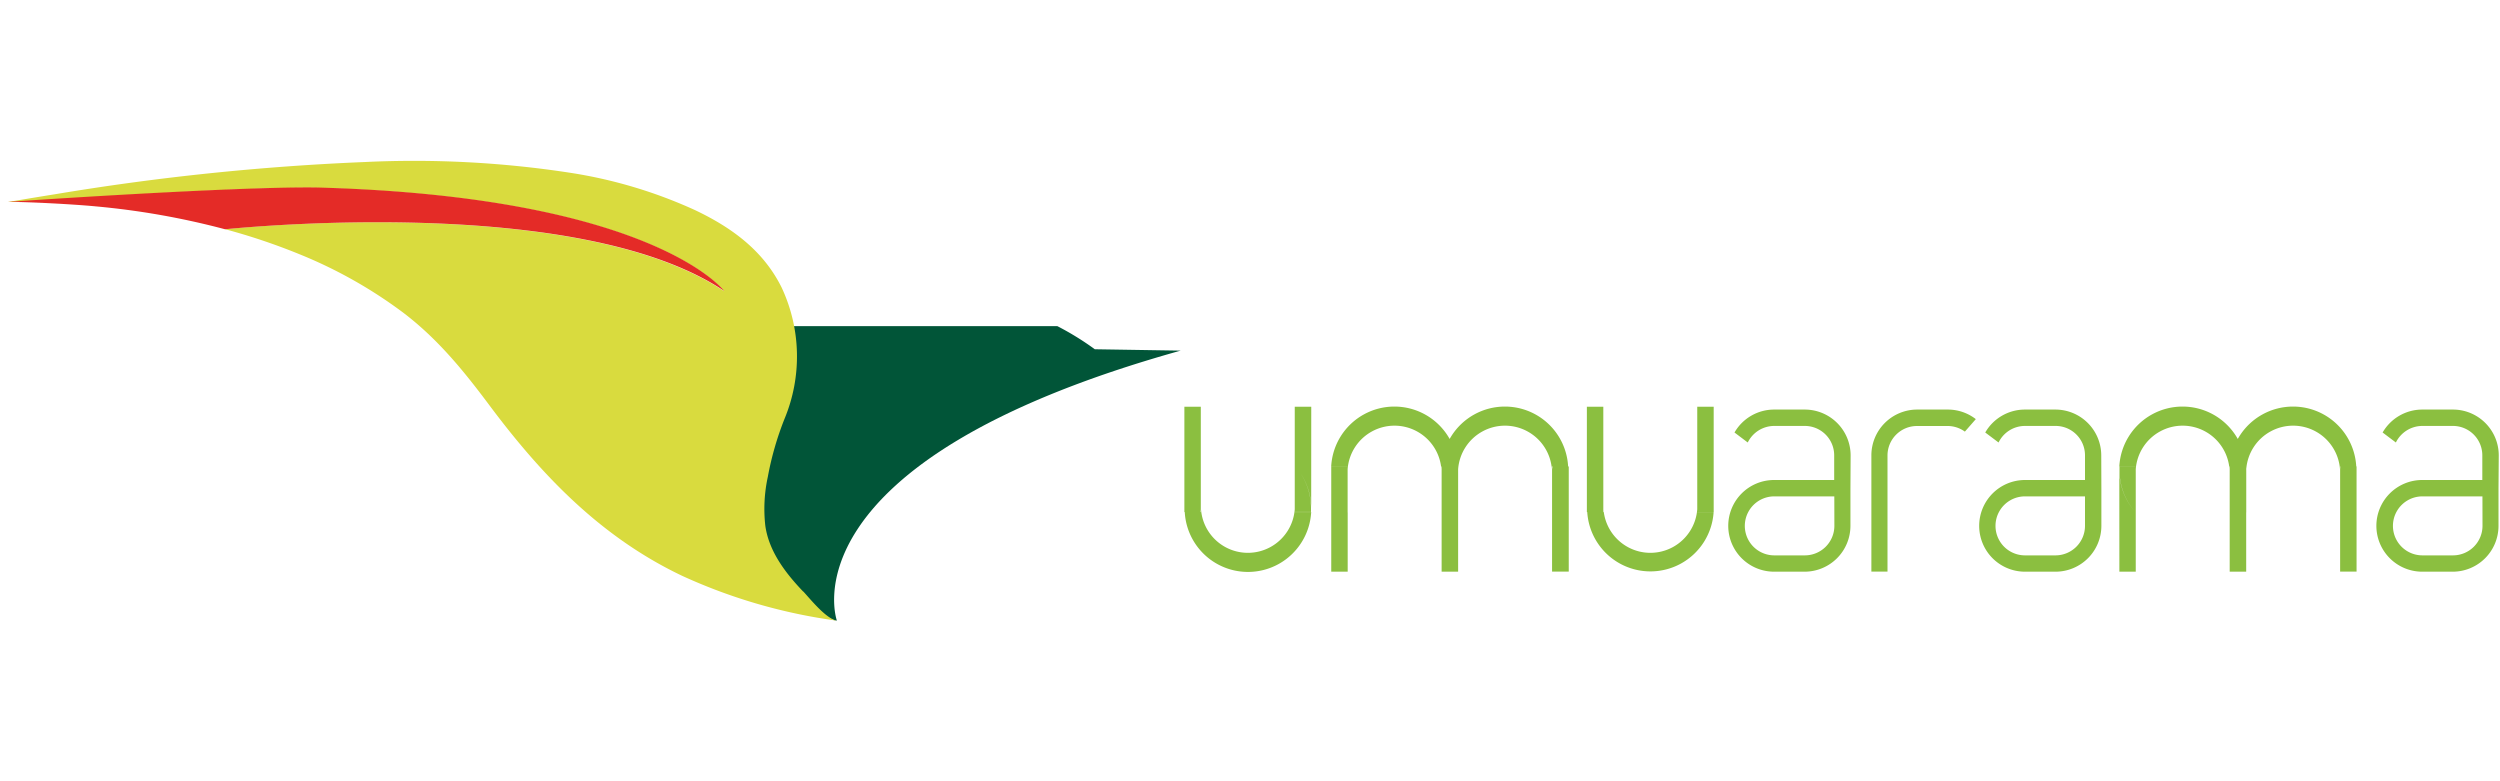 <svg xmlns="http://www.w3.org/2000/svg" viewBox="0 0 400 125"><path d="M133.9 99.3s-9.07-25.3 55-43.2l-13.73-.22a45.47 45.47 0 0 0-6-3.7h-43l-15.52 9.73L109 78.2l15.24 18.12 9.2 2.9z" style="fill:#015538"/><path d="M4.72 32.17c-.93 0-1.85 0-2.74.1-.6 0-1.2.12-1.78.22l2.88-.2z" style="fill:none"/><path d="M128.5 94.64c-2.8-2.93-5.47-6.4-6.05-10.52a24.2 24.2 0 0 1 .4-7.82 49 49 0 0 1 2.68-9.3 26 26 0 0 0-.47-21c-2.94-5.93-8-9.6-13.85-12.38a75.82 75.82 0 0 0-20.14-6 164.46 164.46 0 0 0-32.6-1.7A400.14 400.14 0 0 0 8.8 31.08c-2.86.45-7.52 1.24-7.52 1.24H2s1.8-.1 2.74-.1c10.18-.7 34.9-2.32 46-2.15 53.76 1.44 65.14 16.54 65.14 16.54C94 31.9 44.76 35.82 36 36.67a99.63 99.63 0 0 1 11.9 4 74.1 74.1 0 0 1 16.62 9.36c5.65 4.3 9.8 9.47 14 15.1 8.4 11.2 17.8 20.9 30.62 27a87.38 87.38 0 0 0 24.78 7.18c-1.73-.27-4.33-3.53-5.4-4.68z" style="fill:#d9db3e"/><path d="M115.87 46.55S104.5 31.45 50.73 30c-11.1-.17-39.28 1.6-49.47 2.3 3.57 0 10.77.4 14.06.72A123.9 123.9 0 0 1 36 36.68c8.77-.85 58-4.8 79.87 9.87z" style="fill:#e42b27"/><path d="M192.12 81.33v.14-.27.13zm.01-6.78v-9.47h-2.63v16.84-.6a10.06 10.06 0 0 1 2.63-6.77zm15.04 6.78v-.14.28-.15zm2.63-16.25h-2.64v9.47a10.06 10.06 0 0 1 2.63 6.78v.6zm-2.64 16.4a7.52 7.52 0 0 1-15 0v.45h-2.6a10.13 10.13 0 0 0 20.23 0h-2.6zm-15.03-.01v-6.92a10.06 10.06 0 0 0-2.63 6.78v.6h2.6zm15.03-6.92v7.36h2.6v-.6a10.06 10.06 0 0 0-2.6-6.77zm49.36 6.78v.14-.27.13zm.01-6.78v-9.47h-2.63v16.84-.6a10.06 10.06 0 0 1 2.63-6.77zm15.04 6.78v-.14.28-.15zm-.01.15a7.52 7.52 0 0 1-15 0v.45h-2.6a10.13 10.13 0 0 0 20.22 0h-2.6zm-15.03-.01v-6.92a10.06 10.06 0 0 0-2.63 6.78v.6h2.6zm15.03-16.39v16.84h2.63V65.08zm-40.9 10.15zm0 6.77v9.46h2.63V74.64v.6a10.12 10.12 0 0 1-2.64 6.76zm-15.04-6.77zM213 91.47h2.63V82a10.12 10.12 0 0 1-2.63-6.77v-.6zm2.62-16.39a7.52 7.52 0 0 1 15 0v-.45h2.6a10.13 10.13 0 0 0-20.23 0h2.58zm15.04.02V82a10.12 10.12 0 0 0 2.62-6.78v-.6h-2.6zM215.62 82v-7.36H213v.6a10.12 10.12 0 0 0 2.62 6.76zm32.72-6.77v-.14.26-.13zm-.01 6.77v9.46H251V74.64v.6a10.12 10.12 0 0 1-2.67 6.76zm-15.03-6.77a.7.7 0 0 0 0 .14v-.3a.76.76 0 0 0 0 .16zm-2.64 16.24h2.64V82a10.08 10.08 0 0 1-2.63-6.78v-.6zm2.64-16.39a7.52 7.52 0 0 1 15 0v-.45h2.6a10.13 10.13 0 0 0-20.23 0h2.6zm15.03.02V82a10.12 10.12 0 0 0 2.67-6.77v-.6h-2.6zM233.3 82v-6.63a.7.7 0 0 1 0-.14.76.76 0 0 1 0-.15v-.44h-2.6v.6a10.08 10.08 0 0 0 2.6 6.76zm123.46-6.77v-.14.26-.13zm-.01 6.77v9.46h2.63V74.64a5.68 5.68 0 0 1 0 .6 10.07 10.07 0 0 1-2.63 6.76zm-15.05-6.77v.14-.3.16zm-2.6 16.24h2.62V82a10.08 10.08 0 0 1-2.63-6.78v-.6zm2.62-16.39a7.52 7.52 0 0 1 15 0v-.45h2.6a10.13 10.13 0 0 0-20.23 0h2.6zm15.03.02V82a10.07 10.07 0 0 0 2.62-6.78 5.68 5.68 0 0 0 0-.6h-2.6zM341.72 82v-7.36h-2.6v.6a10.08 10.08 0 0 0 2.6 6.76zm32.71-6.77v-.14.26-.13zm-.01 6.77v9.46h2.63V74.64v.6a10.08 10.08 0 0 1-2.63 6.76zm-15.04-6.77v.14-.3.16zm-2.62 16.24h2.63V82a10.08 10.08 0 0 1-2.64-6.78v-.6zm2.64-16.39a7.52 7.52 0 0 1 15 0v-.45h2.6a10.13 10.13 0 0 0-20.23 0h2.6zm15.02.02V82a10.08 10.08 0 0 0 2.63-6.78v-.6h-2.6zM359.4 82v-7.36h-2.6v.6a10.08 10.08 0 0 0 2.6 6.76zm-63.3-9.14a7.34 7.34 0 0 0-7.33-7.33h-4.88a7.32 7.32 0 0 0-6.37 3.67l2.12 1.6a4.73 4.73 0 0 1 4.24-2.65h4.87a4.7 4.7 0 0 1 4.72 4.7v3.95h-9.6a7.34 7.34 0 0 0-7.35 7.34 7.34 7.34 0 0 0 7.34 7.33h4.87a7.34 7.34 0 0 0 7.34-7.33v-5.9zm-2.6 11.28a4.73 4.73 0 0 1-4.73 4.72h-4.88a4.72 4.72 0 1 1 0-9.44h9.6zm18.14-18.61h-4.9a7.33 7.33 0 0 0-7.32 7.33v18.6H302v-18.6a4.72 4.72 0 0 1 4.72-4.7h4.9a4.68 4.68 0 0 1 2.76.9l1.75-2a7.3 7.3 0 0 0-4.5-1.53zm24.56 7.33a7.34 7.34 0 0 0-7.33-7.33H324a7.32 7.32 0 0 0-6.36 3.67l2.13 1.6a4.7 4.7 0 0 1 4.23-2.65h4.88a4.7 4.7 0 0 1 4.72 4.7v3.95H324a7.34 7.34 0 0 0-7.33 7.34 7.33 7.33 0 0 0 7.33 7.33h4.88a7.34 7.34 0 0 0 7.34-7.33v-5.9zm-2.6 11.28a4.73 4.73 0 0 1-4.73 4.72H324a4.72 4.72 0 0 1 0-9.44h9.6zm66.2-11.28a7.33 7.33 0 0 0-7.33-7.33h-4.88a7.32 7.32 0 0 0-6.37 3.67l2.12 1.6a4.73 4.73 0 0 1 4.24-2.65h4.87a4.7 4.7 0 0 1 4.72 4.7v3.95h-9.6a7.34 7.34 0 0 0-7.35 7.34 7.34 7.34 0 0 0 7.34 7.33h4.87a7.33 7.33 0 0 0 7.33-7.33v-5.9zm-2.6 11.28a4.73 4.73 0 0 1-4.73 4.72h-4.88a4.72 4.72 0 1 1 0-9.44h9.6z" style="fill:#8bbf40"/></svg>